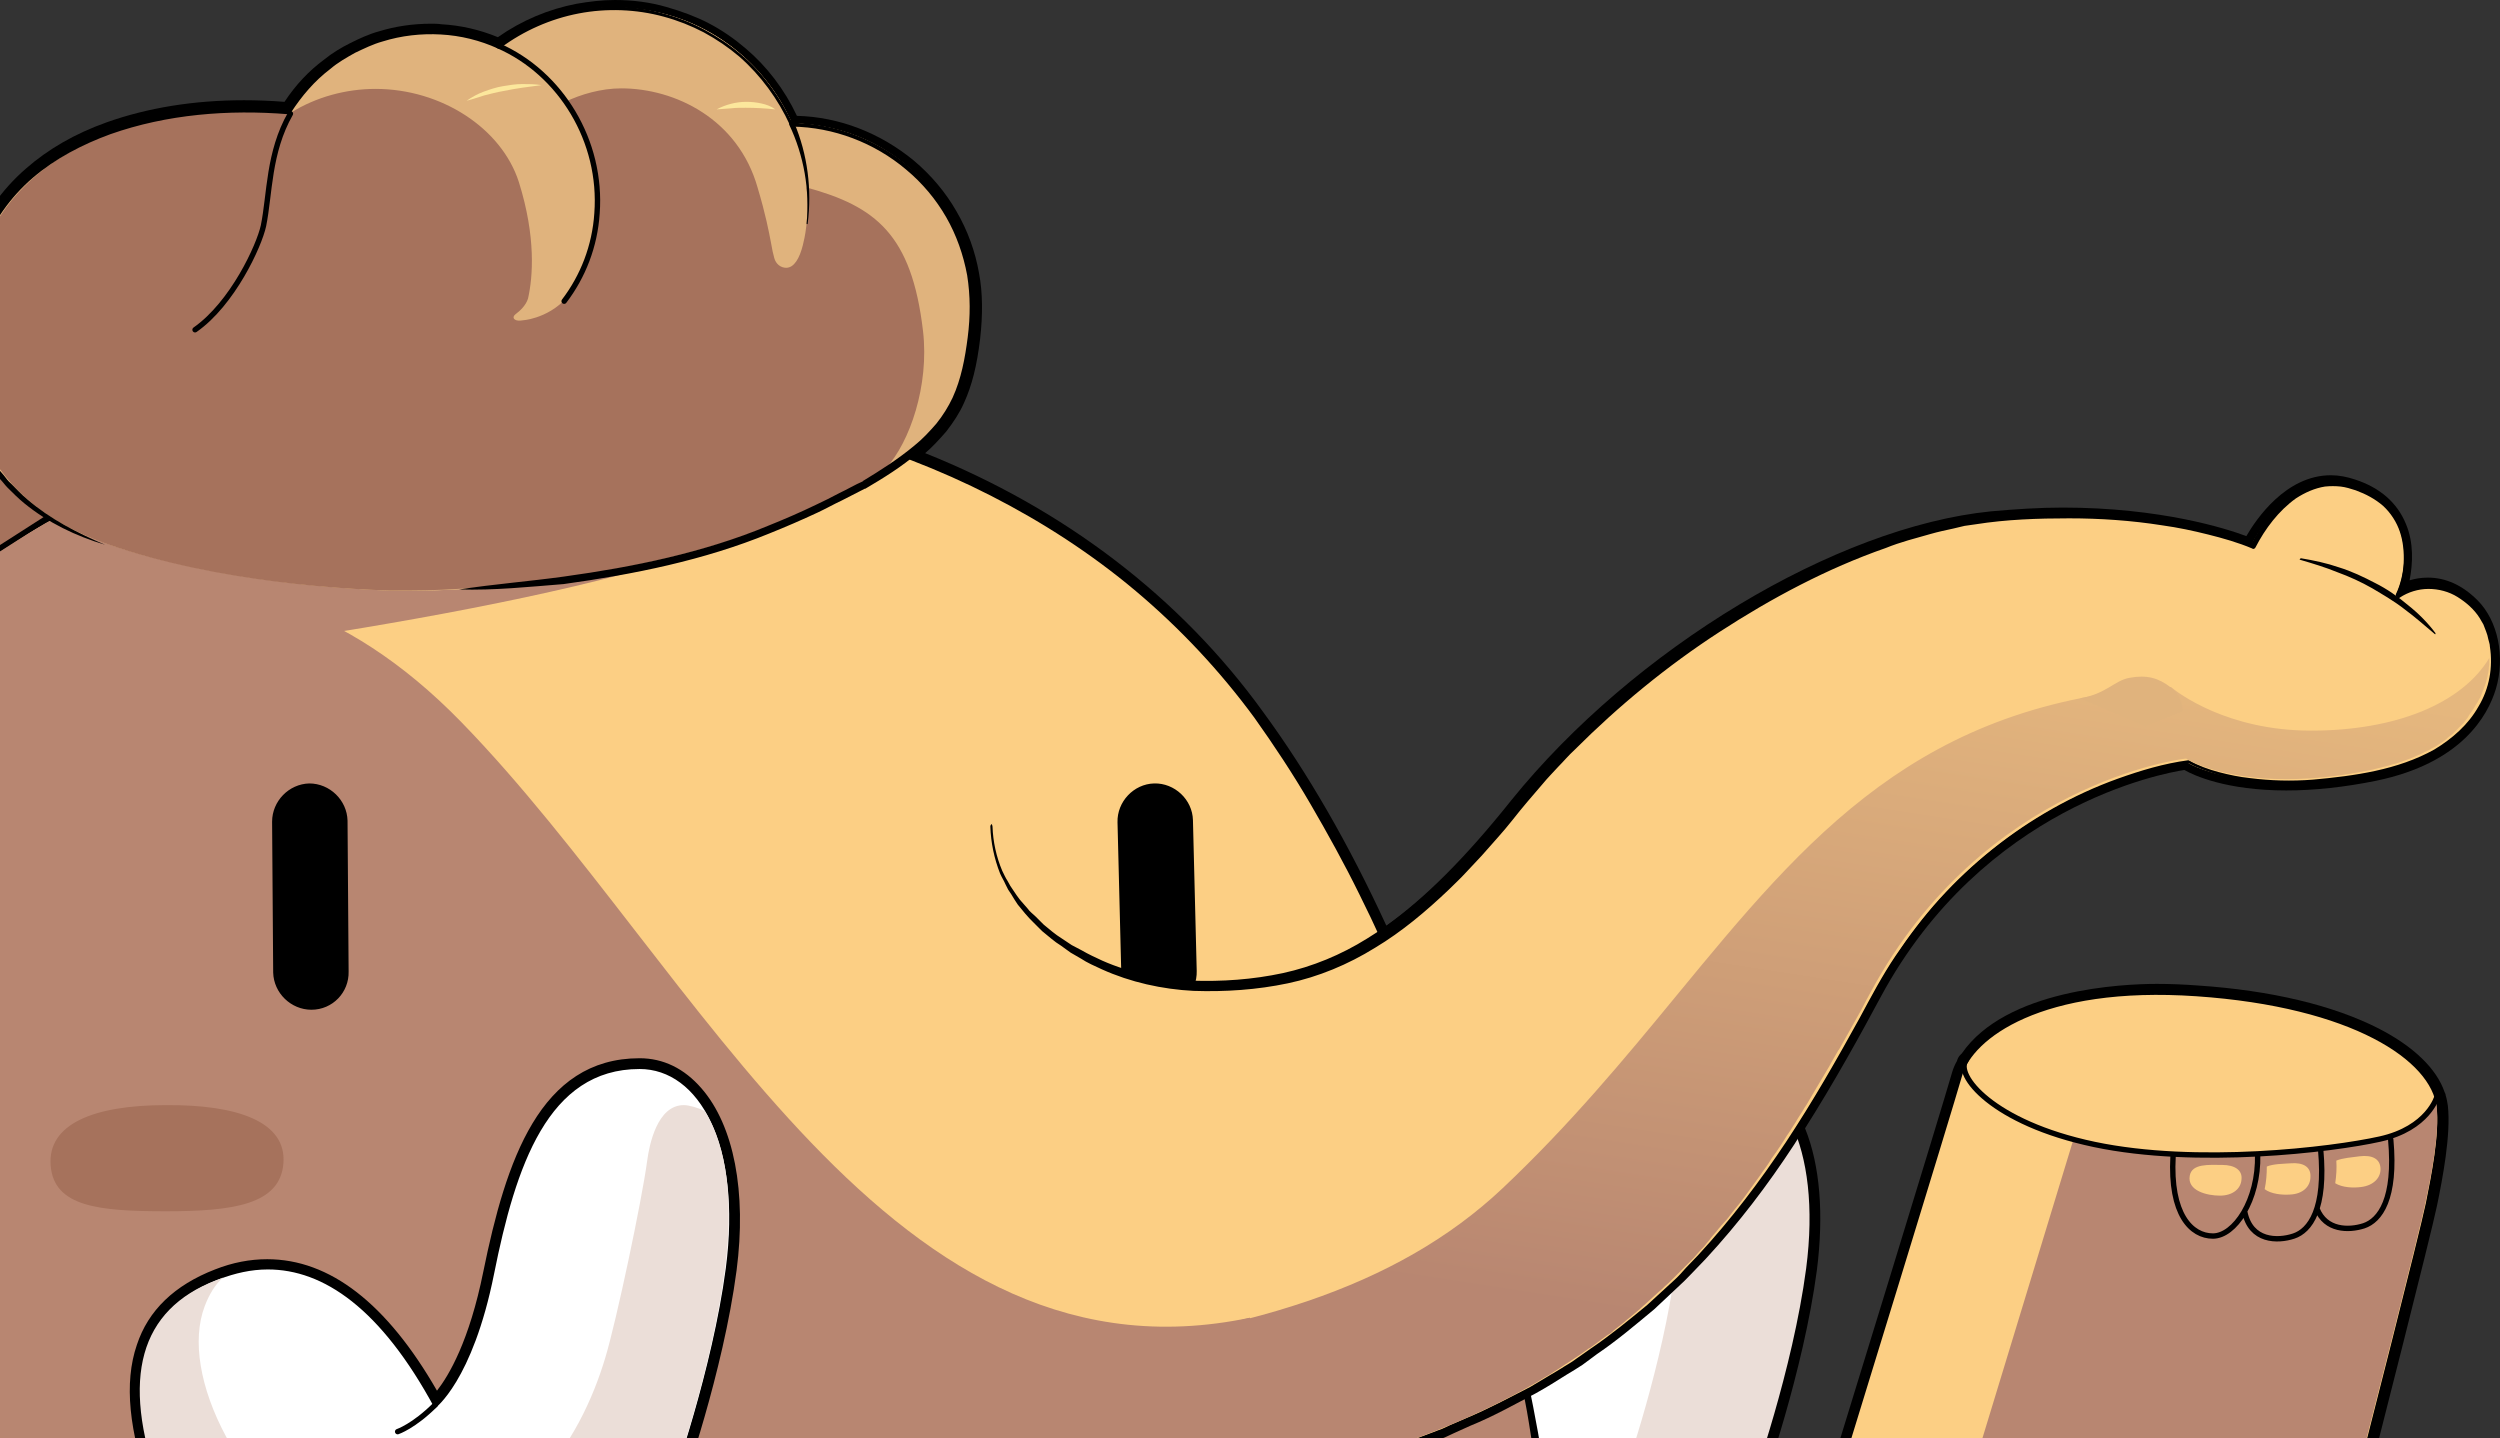 <svg xmlns="http://www.w3.org/2000/svg" xmlns:xlink="http://www.w3.org/1999/xlink" height="266.9" width="463.978" viewBox="0 0 463.978 266.9"><rect x="0" y="0" width="463.978" height="266.9" fill="#333333" stroke="none"/><g transform="translate(-184 -205.1)"><defs><path id="a" d="M184 151h494.8v321H184z"/></defs><clipPath id="b"><use height="100%" width="100%" xlink:href="#a" overflow="visible"/></clipPath><path clip-path="url(#b)" d="M525.7 478c-.5 0-.9-.2-1.2-.6-.3-.4-.4-.9-.2-1.3.2-.6 20-65 22-72 .2-.7.5-1.4.9-2.1.1-.4.3-.8.6-1.1l.3-.3c8.2-11.9 29.8-12.9 36.2-12.9 2.4 0 5 .1 7.6.3 13.6.9 25.2 3.7 33.6 8 6.4 3.3 10.7 7.4 12.2 11.8.1.2.2.4.2.6.2.6.3 1.3.4 1.9.6 5.4-1 13.6-2 18.5-1 5-11.9 47.7-12 48.1-.2.7-.8 1.1-1.5 1.1h-97.1z"/></g><g transform="translate(-184 -205.1)"><defs><path id="c" d="M184 151h494.8v321H184z"/></defs><clipPath id="d"><use height="100%" width="100%" xlink:href="#c" overflow="visible"/></clipPath><path clip-path="url(#d)" d="M414.9 482.9c-.6 0-1.2-.4-1.4-.9H295.2l-81.3.8c-.6 0-1.1-.3-1.3-.8h-33.9c-.8 0-1.5-.7-1.5-1.5v-168c0-.3.1-.7.3-.9l2.9-3.8c-1.4-3-5.5-12.9-2.1-21.9-.2-.4-.3-.8-.5-1.2-1.9-5-2.6-10.8-2.3-17.1 0-1.1.1-2.2.3-3.3l.4-3.1.4-2.1c.5-3.2 1.3-6 2.2-8.4 2-5.4 5.5-10.4 10-14.3 4.1-3.6 9.1-6.5 15-8.6 7.6-2.7 16.2-4.1 25.5-4.1 2.4 0 5 .1 7.5.3 2.1-3.2 4.6-5.8 7.3-7.8 1.6-1.3 3.3-2.3 4.9-3.1 1.6-.8 3.5-1.7 5.4-2.2 2.9-.9 6.2-1.4 9.6-1.4.6 0 1.3 0 1.9.1 3.6.2 7.1 1 10.5 2.4 4.4-3.1 9.4-5.2 14.6-6.2 2.3-.4 4.7-.7 7.1-.7 3.3 0 6.5.4 9.6 1.3 2.8.8 5.5 1.8 7.8 3 2.5 1.3 4.8 2.9 6.9 4.7 3.9 3.3 7.2 7.6 9.5 12.5 7.9.2 15.5 3.2 21.7 8.3 3.2 2.7 5.9 5.9 7.9 9.4 2.1 3.6 3.5 7.5 4.2 11.5.7 3.7.7 7.8.2 12.2-.6 5-1.5 8.6-3 11.9-.8 1.8-1.9 3.5-3.3 5.3-1.4 1.6-2.6 2.9-3.9 4 25.8 10.3 47.4 26.8 62.7 48 8.3 11.3 16 24.7 22.9 39.7 7.1-5.1 14.6-12.5 23.2-23.3 22.7-28.1 60.2-50.7 89-53.6 4.5-.4 9-.7 13.3-.7 18.2 0 30.4 3.9 34.1 5.3 1.8-3.1 7.3-11.3 15.7-11.3 1.5 0 3 .3 4.5.8 4.6 1.5 7.8 4.3 9.4 8.2 1.5 3.5 1.3 7.4.7 10.5 1-.3 2.1-.5 3.4-.5 3.3 0 6.4 1.4 9.2 4.2 3.8 3.8 5.2 10.5 3.4 16.5-1.5 4.9-6.3 13.7-22.2 17-5.9 1.2-11.5 1.8-16.7 1.8-11.1 0-17.2-2.8-18.9-3.8-3.9.6-37.3 6.7-56.4 42.2-3.7 6.9-8.6 15.8-14 24.3 2.8 6.9 3.5 16 2.2 26.3-2.5 18.9-10 40-10.1 40.2-.2.6-.8 1-1.4 1l-94.8.9z"/></g><g transform="translate(-184 -205.1)"><defs><path id="e" d="M184 151h494.8v321H184z"/></defs><clipPath id="f"><use height="100%" width="100%" xlink:href="#e" overflow="visible"/></clipPath><g clip-path="url(#f)"><path d="M414.9 481.4c-8.2-22.8-2.2-33.8 10.8-38.8s27 0 40 24c0 0 7-5 11-25s10-38 27-38c11 0 19 14 16 37-2.5 18.9-10 39.9-10 39.9l-94.8.9z" fill="#ebded8" stroke="#000" stroke-linecap="round" stroke-linejoin="round" stroke-miterlimit="10"/><path d="M415.1 480.7c-6.4-18.1-4.1-29.8 7-35.9 6.6 4 12.9 11.4 18.7 22.1l.3.5.5-.3c.2-.2 5.6-4.2 9.7-18.8 4.9 4.2 9.6 10.5 14 18.6l-3.7-3.4-.8-1.9c.3-.2 12.4.2 16.4-19.8 2.4-11.8 5.7-24.7 12.7-31.8 4.9 6.5 6.7 17.6 5 30.7-2.3 17.4-8.9 36.7-9.9 39.4l-69.9.6z" class="st4" fill="#fff"/><path d="M469.8 480.5H178.7v-168l3.5-4.5c61-42 180-46.3 235 30" class="st5" fill="#fccf84" stroke="#000" stroke-linecap="round" stroke-linejoin="round" stroke-miterlimit="10"/><path d="M417.2 338c-55.6-75.9-174-72-235-30l-3.5 4.5v168h291.1S458.9 395 417.2 338z" class="st6" fill="#fccf84"/><path d="M416.8 338.3c-6.4-8.7-13.8-16.6-22-23.5-8.2-6.9-17.3-12.8-26.9-17.7-19.2-9.8-40.4-15.4-61.8-17.4-21.4-2-43.2-.7-64.3 4-10.5 2.3-20.9 5.5-30.8 9.6-10 4.1-19.6 9.1-28.5 15.1l.1-.1-3.5 4.5.1-.3v168l-.5-.5h291.1l-.5.6c-1.8-12.6-4.4-25.1-7.4-37.5-3.1-12.4-6.6-24.6-10.9-36.7-4.2-12-9-23.9-14.7-35.3-2.8-5.7-5.9-11.3-9.1-16.8-3.2-5.5-6.7-10.8-10.4-16zm.8-.6c3.8 5.2 7.3 10.5 10.6 16 3.2 5.5 6.4 11.1 9.2 16.9 5.7 11.5 10.6 23.3 14.9 35.4 4.3 12.1 7.9 24.3 11 36.8 3.1 12.4 5.8 24.9 7.7 37.6.1.7-.4 1.3-1.1 1.4h-.2l-291-.8c-.3 0-.5-.2-.5-.5v-168c0-.1 0-.2.1-.3l3.5-4.5.1-.1c9-6.1 18.6-11.1 28.6-15.2s20.4-7.3 31-9.6c21.1-4.7 43-6.1 64.6-4 21.5 2.1 42.8 7.7 62.2 17.5 9.7 4.9 18.8 10.9 27.1 17.8s15.8 14.9 22.2 23.6z"/><path d="M182.3 479.7V323.5s42.9-30 87.3 15.6 79.6 126 148 110.2c56.4-13-17 21.8-17 21.8l-218.3 8.6z" class="st7" fill="#b88671"/><path d="M179.2 312.7l3.3-4.3c16.5-11.3 37.2-19.9 60.1-24.9l79.2.8c1 .5 9.3 4.6 9 10.1-.2 3.6-4.5 9.2-23.3 15-40.8 12.5-119.2 21.1-126.2 21.8l-2.1-18.5z" class="st7" fill="#b88671"/><path d="M181.1 283.7c-6.4 10.6 1.1 24.3 1.1 24.3l11.7-7.5-12.8-16.8z" fill="#a6725c" stroke="#000" stroke-linecap="round" stroke-linejoin="round" stroke-miterlimit="10"/><path d="M646.4 325.7c-.2.2-.4.5-.6.8-4.6 8.1-16.2 13.7-32.9 13.7s-25.8-8.1-25.8-8.1c-65.8 3.5-80.5 51.6-124.5 93.1-44 41.5-131.1 34.9-220.8 17l-7.5 8.8 4.5 29.4s221.6-.5 230.5-.5c-1.6-12.3-2.6-16.4-2.6-16.4 31.7-17.9 49.4-44.9 65.1-74.1 21-39 58-43 58-43s11 7 35 2c17.1-3.5 22.5-14.3 21.6-22.7z" class="st7" fill="#b88671"/><path d="M241.8 392.5c-3.8 0-7-3.1-7.1-6.9l-.2-28c0-3.8 3.1-7 6.9-7.1 3.8 0 7 3.1 7.1 6.9l.2 28c.1 3.9-3 7.1-6.9 7.1zm157.5 0c-3.8.1-7.1-3-7.2-6.8l-.7-28c-.1-3.8 3-7.1 6.8-7.2 3.8-.1 7.1 3 7.2 6.8l.7 28c.1 3.9-2.9 7.1-6.8 7.2z"/><path d="M213.9 482.3c-.4 0-.8-.3-.9-.7-7.6-21.1-3.9-34.2 11.4-40.1 3.1-1.2 6.3-1.8 9.3-1.8 11.5 0 22 8.5 31.3 25.1 1.9-2 6.7-8.4 9.8-23.6 4-20.2 10.2-38.8 28-38.8 4.1 0 7.8 1.8 10.8 5.1 5.8 6.6 8.1 18.7 6.2 33-2.5 18.8-10 39.9-10.1 40.1-.1.4-.5.7-.9.7-.1.1-94.9 1-94.9 1z" class="st4" fill="#fff"/><path d="M302.7 403.5c11 0 19 14 16 37-2.5 18.9-10 39.9-10 39.9l-94.8.9c-8.2-22.8-2.2-33.8 10.8-38.8 2.9-1.1 5.9-1.8 9-1.8 10.3 0 21 7.2 31 25.8 0 0 7-5 11-25s10-38 27-38m0-2c-18.5 0-24.8 19-29 39.6-2.6 12.9-6.4 19.3-8.6 22.1-9.3-16.2-19.9-24.4-31.5-24.4-3.2 0-6.4.6-9.7 1.9-7.5 2.9-12.4 7.6-14.5 14-2.4 7-1.5 16 2.6 27.4.3.8 1 1.3 1.9 1.3l94.8-.9c.8 0 1.6-.5 1.9-1.3.1-.2 7.6-21.3 10.1-40.3 1.9-14.6-.5-26.9-6.5-33.8-3.2-3.7-7.1-5.6-11.5-5.6z"/><path d="M282.8 480.7c7.3-7 11.4-16.5 13.5-23.5 2.1-6.9 6.8-29.2 7.8-36.6.4-3.1 1.9-10.4 6.8-10.4 1 0 2.7.5 3.9 1.1 4.2 6.7 5.4 17 3.7 29.7-2.3 17.4-8.9 36.7-9.9 39.4l-25.8.3zm-69.3.1c-7.1-20-3.6-32.6 10.6-38.1.5-.2.9-.3 1.3-.5-1.5 1.3-2.6 3.2-3.4 5.3-2.4 6.3-.9 15.2 4 24.3 2 3.6 4 6.6 6.1 8.9l-18.6.1z" class="st9" fill="#ebded8"/><path d="M264.8 465.8c-4 4-7 5-7 5" class="st10" fill="none" stroke="#000" stroke-linecap="round" stroke-linejoin="round" stroke-miterlimit="10"/><path d="M525.7 476.5s20-65 22-72 15-17 44-15 44 12 45 21c.6 5.1-1 13-2 18s-12 48-12 48h-97z" class="st5" fill="#fccf84" stroke="#000" stroke-linecap="round" stroke-linejoin="round" stroke-miterlimit="10"/><path d="M550.8 475.7l18-59.1c2.3.6 13.2 3.2 27.4 3.2 5.1 0 10.1-.3 14.9-1 16.8-2.2 21.9-3.9 25.1-8.9v.3c.6 5.1-1 13.1-2 17.8-.9 4.7-10.8 43.3-11.9 47.6h-71.5v.1z" class="st7" fill="#b88671"/><path d="M548.9 401.8c-2.2 2.7 4.8 11.7 23.8 15.7s44 1 53-1 10.6-7.9 10.6-7.9m-49 11.1c-.6 10.8 3.4 14.8 7.4 14.8s8.5-6.6 8.3-15.1m-2.4 10.6c1.1 5.5 6.1 5.5 9.1 4.5s6-5 5-16m-.7 10.9c1.6 4.1 5.9 4.1 8.7 3.2 3-1 6-5 5-16" class="st10" fill="none" stroke="#000" stroke-linecap="round" stroke-linejoin="round" stroke-miterlimit="10"/><path d="M364.5 264.6c1.4-18.7-12.6-35.1-31.3-36.5-.7-.1-1.5-.1-2.2-.1-5.2-11.8-16.5-20.4-30.2-21.4-9-.7-17.5 2-24.2 7-3.2-1.4-6.6-2.3-10.3-2.6-11.9-.9-22.8 5.1-28.7 14.6-25.3-2.1-53.4 5.5-59 30.9-6.1 27.6 5.1 42.5 25 49.4 18.5 6.5 41.1 8.4 52.7 8.8 13.2.4 41.2-1.7 62.2-8.5 13-4.2 24.7-10.8 26-11.3 14.6-8.7 18.8-14.4 20-30.3z" class="st11" fill="#e0b37d"/><path d="M364.5 264.6c1.4-18.7-12.6-35.1-31.3-36.5-.7-.1-1.5-.1-2.2-.1-5.2-11.8-16.5-20.4-30.2-21.4-9-.7-17.5 2-24.2 7-3.2-1.4-6.6-2.3-10.3-2.6-11.9-.9-22.8 5.1-28.7 14.6-25.3-2.1-53.4 5.5-59 30.9-6.1 27.6 5.1 42.5 25 49.4 18.5 6.5 41.1 8.4 52.7 8.8 13.2.4 41.2-1.7 62.2-8.5 13-4.2 24.7-10.8 26-11.3 14.6-8.7 18.8-14.4 20-30.3z" class="st11" fill="#e0b37d"/><path d="M355.3 266.5c-2.1-17.9-8.8-23.1-21.6-26.6.5 5.9-.4 9.5-.7 10.7-.6 2.4-1.6 4.2-3.1 4.2-1 0-1.9-.7-2.2-1.8-.2-.7-.4-1.6-.6-2.8-.4-2.1-1-5.3-2.5-10.3-3.6-12.7-15.3-18.4-25.3-18.4-3.7 0-7.5 1.1-10.4 2.5 12.1 15.4 3.5 31.3 1.6 34.5-3.1 5.3-8.9 6-9.1 6l-.8.1c-1.2.1-1.7-.6-.9-1.2.8-.6 1.9-1.6 2.3-2.9.9-4 1.5-11.4-1.7-21.6-3.2-10-14.4-17.3-26.6-17.3-5.5 0-11 1.5-15.7 4.4l-.1.1h-.2c-2.6-.2-5.3-.3-7.9-.3-27.4 0-46.3 11.5-50.5 30.8-5.5 24.8 2.8 41.9 24.7 49.5 20.8 7.3 45.4 8.4 52.5 8.6h3.4c15.5 0 40.5-3.2 58.7-9 10.6-3.4 20.5-8.5 24.2-10.4.9-.5 1.5-.8 1.6-.8 2.6-1.5 2.3-1.3 4.1-2.6 4.3-4.7 8-15.2 6.8-25.4z" class="st12" fill="#a6725c"/><path d="M288.7 261c3.5-4.6 5.7-10.2 6.1-16.3 1-13.4-6.7-26-18.3-31.1" class="st10" fill="none" stroke="#000" stroke-linecap="round" stroke-linejoin="round" stroke-miterlimit="10"/><path d="M331.4 227.9c2.5 5.9 3.3 12.4 2.5 18.7 0 .1-.1.1-.1.1-.1 0-.1-.1-.1-.1.6-6.3-.5-12.6-3.2-18.3-.1-.3 0-.5.2-.7.3-.1.6 0 .7.3z"/><path d="M237.9 226.2c-4.1 7.2-3.8 14.9-5 20.8-.8 3.7-5.7 14.4-12.7 19.3" class="st10" fill="none" stroke="#000" stroke-linecap="round" stroke-linejoin="round" stroke-miterlimit="10"/><path d="M367.7 358.5c0 16 18 30 40 30s37-8 58-34 58-50 88-53 48 5 48 5 7-15 19-11 10 16 8 20c0 0 7-5 14 2s6 26-18 31-35-2-35-2-37 4-58 43-42 72-101 88" class="st6" fill="#fccf84"/><path d="M368.2 358.5c.1 2.8.7 5.6 1.8 8.2.3.6.6 1.3 1 1.9l.5.9.6.9c.4.6.8 1.2 1.2 1.7l1.4 1.6c.4.6 1 1 1.5 1.5l1.5 1.5c1.1.9 2.1 1.8 3.4 2.6l1.8 1.2 1.9 1c1.2.7 2.5 1.3 3.8 1.9 5.2 2.3 10.9 3.4 16.5 3.7 5.7.2 11.4-.2 17-1.4 5.5-1.2 10.8-3.4 15.6-6.4 4.9-3 9.3-6.6 13.4-10.5 1-1 2.1-2 3.1-3l3-3.1c1.9-2.2 3.9-4.3 5.7-6.5 1.8-2.2 3.8-4.4 5.7-6.7.9-1.1 2-2.1 3-3.2s2-2.2 3.1-3.2c8.3-8.2 17.4-15.7 27.3-22 9.8-6.3 20.2-11.9 31.3-15.7 2.7-1 5.6-1.8 8.4-2.6 1.4-.4 2.9-.6 4.3-1l2.2-.5 2.2-.3c1.5-.2 2.9-.5 4.4-.6l4.4-.3c2.9-.1 5.8-.2 8.8-.2 5.8.1 11.7.5 17.5 1.5 2.9.5 5.8 1 8.6 1.8 2.8.7 5.6 1.6 8.4 2.7l-.7.2c1.9-3.7 4.4-7 7.9-9.5 1.7-1.2 3.7-2.1 5.8-2.4 2.1-.3 4.3 0 6.2.7 2 .7 3.8 1.7 5.4 3.1 1.6 1.4 2.7 3.3 3.4 5.2.7 2 .9 4.1.7 6.2-.1 2.1-.6 4.1-1.5 6.1l-.7-.6c1.8-1.1 3.8-1.7 5.9-1.8 2.1 0 4.2.5 5.9 1.6 1.8 1.1 3.3 2.5 4.4 4.2l.8 1.3.6 1.4c.2.5.3 1 .4 1.5.1.5.3 1 .3 1.5.6 4-.2 8.2-2.2 11.8-2 3.5-5.1 6.3-8.6 8.3-3.5 2-7.4 3.2-11.2 4.1-3.9.8-7.8 1.4-11.8 1.6-4 .2-8 .2-11.9-.3-2-.3-3.9-.6-5.9-1.2-1.9-.6-3.8-1.2-5.6-2.2l.3.1c-4.3.6-8.6 1.9-12.8 3.4-4.1 1.5-8.2 3.4-12 5.6-7.7 4.3-14.6 10-20.5 16.6-2.9 3.3-5.6 6.8-8 10.5-2.4 3.7-4.4 7.6-6.6 11.5-4.3 7.8-8.7 15.6-13.5 23.1-4.9 7.5-10.3 14.6-16.4 21.2l-2.3 2.4c-.8.8-1.5 1.6-2.4 2.4l-4.9 4.6c-3.5 2.9-6.9 5.8-10.6 8.3l-2.7 2c-.9.6-1.9 1.2-2.9 1.8-1.9 1.2-3.8 2.4-5.8 3.5-4 2.1-7.9 4.3-12.1 6l-3.1 1.4-1.5.7c-.5.2-1 .4-1.6.6l-6.3 2.3c-2.1.8-4.2 1.4-6.4 2.1l-6.4 2c-.5.1-1-.1-1.1-.6-.1-.5.1-1 .6-1.1l6.4-1.9c2.1-.7 4.3-1.2 6.3-2l6.2-2.3c.5-.2 1-.4 1.6-.6l1.5-.7 3-1.3c4.1-1.7 8-3.8 11.9-5.8 1.9-1.1 3.8-2.3 5.7-3.4.9-.6 1.9-1.1 2.8-1.8l2.7-1.9c3.7-2.5 7.1-5.3 10.5-8.1l4.9-4.5c.8-.7 1.6-1.6 2.3-2.4l2.3-2.4c6-6.5 11.4-13.6 16.3-21s9.3-15.1 13.6-22.9c2.1-3.9 4.2-7.9 6.7-11.6 2.5-3.7 5.2-7.3 8.2-10.6 6-6.6 13.1-12.3 20.9-16.7 3.9-2.2 8-4.1 12.2-5.6 4.2-1.5 8.5-2.8 13-3.4.1 0 .2 0 .3.1 1.6.9 3.5 1.6 5.4 2.1 1.9.5 3.8.9 5.7 1.1 3.9.5 7.8.6 11.7.3 7.8-.7 15.8-1.8 22.6-5.6 3.3-2 6.3-4.6 8.2-8 2-3.3 2.7-7.3 2.1-11.1 0-.5-.2-.9-.3-1.4-.1-.5-.2-.9-.4-1.4l-.5-1.3-.7-1.2c-1-1.6-2.5-2.9-4.1-3.9-1.6-1-3.5-1.5-5.4-1.5-1.9 0-3.8.6-5.3 1.6-.2.2-.5.1-.7-.2-.1-.1-.1-.3 0-.5.8-1.7 1.3-3.7 1.4-5.7.1-2-.1-4-.7-5.8-.6-1.8-1.7-3.5-3.1-4.8-1.5-1.3-3.2-2.2-5.1-2.9-.9-.3-1.9-.6-2.8-.7-1-.1-1.9-.1-2.9 0-1.9.3-3.7 1.1-5.4 2.2-3.2 2.3-5.7 5.6-7.5 9.1-.1.2-.4.4-.6.2-2.6-1.1-5.4-1.9-8.2-2.6-2.8-.7-5.6-1.3-8.5-1.7-5.7-.9-11.5-1.3-17.3-1.3-5.8 0-11.6.2-17.3 1.1l-2.1.3-2.1.5c-1.4.3-2.8.6-4.2 1-2.8.8-5.6 1.5-8.3 2.6-10.9 3.8-21.2 9.3-30.9 15.6-9.7 6.3-18.7 13.7-26.9 21.9-1.1 1-2 2.1-3 3.1-1 1.1-2 2.1-2.9 3.2-1.9 2.2-3.8 4.4-5.6 6.7-1.8 2.3-3.8 4.4-5.7 6.6l-3 3.2c-1 1.1-2.1 2.1-3.1 3.1-4.2 4-8.7 7.8-13.7 10.8-5 3.1-10.5 5.4-16.2 6.6-5.7 1.2-11.6 1.6-17.5 1.4-5.8-.3-11.7-1.6-17-4-1.3-.6-2.7-1.2-3.9-2l-1.9-1.1-1.8-1.3-.9-.6c-.3-.2-.6-.5-.9-.7l-1.7-1.4-1.6-1.6c-.5-.5-1-1-1.5-1.6l-1.4-1.7c-.4-.6-.8-1.2-1.2-1.9l-.6-.9-.5-1c-.3-.7-.7-1.3-1-2-1.1-2.8-1.7-5.7-1.8-8.7 0-.3.2-.5.5-.5-.4 0-.1.2-.1.5z"/><linearGradient gradientTransform="matrix(1 0 0 -1 0 1080)" y2="628.474" x2="501.459" y1="761.376" x1="522.042" gradientUnits="userSpaceOnUse" id="g"><stop offset="0" stop-color="#e5b77e"/><stop offset="1" stop-color="#b88671"/></linearGradient><path d="M408.5 480c-13.2-1.7-24.4-9.7-33.3-23.7 39.6-3.4 68.1-12.2 87.7-30.7 12.5-11.8 22.6-24 32.3-35.8 24.1-29.3 45-54.6 91.7-57.2 1.3 1.1 10.5 8.1 26 8.1 15.7 0 28-5 33.1-13.5v.8c0 .3 0 .6-.1 1v.2c0 .3-.1.5-.1.8l-.1.3c0 .3-.1.6-.2.9v.1c-.1.4-.2.7-.3 1l-.1.2c-.1.3-.2.6-.3.8l-.1.3c-.1.3-.3.7-.4 1l-.1.1c-.2.4-.3.6-.5.9l-.2.3c-.2.3-.3.6-.5.8l-.1.2c-.2.3-.4.6-.7 1l-.1.2c-.2.3-.4.6-.6.8l-.2.3-.9.9-.1.1-.8.8-.3.3c-.3.2-.6.5-.9.7l-.2.2c-.4.3-.7.6-1.1.8l-.3.2c-.3.2-.6.4-1 .6l-.4.2c-.4.3-.9.5-1.4.7l-.1.1c-.4.2-.9.4-1.4.6l-.4.2c-.4.2-.8.3-1.3.5l-.3.1c-.5.2-1.1.4-1.7.6l-.4.1c-.5.1-.9.3-1.4.4l-.5.1c-.6.2-1.3.3-1.9.5-5.7 1.2-11.1 1.8-16.2 1.8-12.4 0-18.4-3.7-18.4-3.7l-.1-.1h-.2c-.4 0-37.5 4.5-58.4 43.3-.6 1.1-1.2 2.2-1.7 3.2l-2.4 4.3c-.6 1.1-1.2 2.1-1.8 3.2l-.1.1c-.6 1.1-1.2 2-1.7 3l-.6 1c-.4.7-1.9 3.2-1.9 3.2-.6 1-1.1 1.9-1.7 2.9l-.4.6c-.5.9-1.1 1.7-1.6 2.6l-.7 1.1c-.4.7-.9 1.3-1.3 2l-.7 1.1c-.6.9-1.2 1.8-1.8 2.6l-.5.8c-.5.8-1.1 1.5-1.6 2.3-.2.3-.8 1.1-.8 1.1-.4.6-.9 1.2-1.3 1.8l-.8 1.1c-.6.8-1.2 1.6-1.9 2.4l-.7.9c-.5.7-1.1 1.4-1.7 2-.3.3-.9 1.1-.9 1.1-.5.6-1 1.1-1.4 1.7 0 0-.7.8-.9 1.1-.7.7-1.4 1.5-2 2.2l-.9.9-1.8 1.8-.9.9-.2.2c-.5.5-1 1-1.6 1.5l-.1.1c-.3.3-.6.6-1 .9-.8.7-1.5 1.4-2.3 2.1-.3.3-.6.5-.9.8l-.2.2c-.6.5-1.3 1.1-1.9 1.6-.4.3-.8.6-1.2 1-.6.5-1.2.9-1.8 1.4l-.2.2c-.3.3-.6.5-1 .7-.9.7-1.8 1.3-2.7 2-.3.2-.5.4-.8.5l-.4.3c-.7.5-1.4 1-2.2 1.5-.4.3-.8.5-1.2.8-.7.4-1.3.9-2 1.3l-.3.2c-.4.2-.7.5-1.1.7-1.1.6-2.1 1.3-3.2 1.9-11.1 6.3-23.5 11.2-37.8 15.1-.1.1-4.5 2.1-11.1 3h-11v-.2z" fill="url(#g)"/><path d="M570 334.7c4.9-.8 6.4-3.3 9.2-3.8 3.2-.6 5.4 0 7.7 1.8 2.3 1.7 2.2 4.4 2.2 4.4l-7 2.8-12.1-5.2z" class="st11" fill="#e0b37d"/><path d="M236.6 421c-.6 7.7-9.4 8.9-21.8 8.9s-20.8-.8-21.4-8.5c-.6-7.7 8-11.2 21.4-11.2 13.3-.1 22.4 3.1 21.8 10.8z" class="st12" fill="#a6725c"/><path d="M590.4 423.3c-.5 2.8 3.2 3.7 5.6 3.7 2.4 0 3.9-1.3 4-3 .2-1.7-1.2-2.7-3.6-2.7-2.4 0-5.6-.3-6 2zm18.7-2.3c-1.4.1-3.2.1-4.4.6 0 1.4-.1 2.8-.4 4.2 1.2.9 3.2 1.1 4.7 1 2.4-.1 3.8-1.5 3.8-3.3.1-1.8-1.3-2.7-3.7-2.5zm12.8-1.3c-1.4.2-3.1.3-4.3.8.1 1.4 0 2.8-.2 4.2 1.3.8 3.3.9 4.8.7 2.4-.3 3.7-1.8 3.6-3.5-.1-1.7-1.5-2.5-3.9-2.2z" class="st6" fill="#fccf84"/><path d="M269.2 314.5c6.5-1 13-1.5 19.5-2.4 6.5-.9 12.9-2 19.2-3.5 6.3-1.5 12.6-3.4 18.6-5.9 3-1.2 6-2.5 8.9-3.9 1.5-.7 2.9-1.4 4.4-2.2 1.5-.7 2.8-1.5 4.4-2.2h-.1c3.3-2 6.6-4.1 9.6-6.6 1.5-1.2 2.8-2.6 4.1-4.1 1.2-1.5 2.2-3.1 3-4.8 1.6-3.5 2.3-7.3 2.8-11.2.5-3.9.5-7.7-.1-11.5-.7-3.8-2-7.5-3.9-10.8-1.9-3.3-4.4-6.3-7.4-8.8-5.9-5-13.5-7.9-21.2-8h-.3l-.1-.3c-2.2-4.8-5.4-9.2-9.4-12.7-2-1.7-4.2-3.2-6.6-4.5-2.3-1.2-4.8-2.2-7.4-2.9-5.1-1.4-10.6-1.6-15.8-.6-5.2 1-10.2 3.2-14.5 6.4l-.2.2-.3-.1c-3.3-1.5-6.9-2.4-10.6-2.6-3.6-.2-7.3.2-10.8 1.3-1.8.5-3.4 1.3-5.1 2.1-1.6.9-3.2 1.8-4.6 3-2.9 2.2-5.3 5-7.3 8.1l-.2.3h-.3c-11.1-.9-22.5 0-33 3.7-5.2 1.9-10.2 4.5-14.4 8.1-4.2 3.6-7.5 8.3-9.4 13.4-1 2.6-1.6 5.3-2.1 8l-.4 2.1-.3 2.1c-.2 1.4-.4 2.8-.4 4.2-.3 5.5.2 11.2 2.1 16.4.9 2.6 2.3 5 3.8 7.4.4.6.9 1.1 1.3 1.6s.8 1.1 1.4 1.6c1 1 1.9 2 3 2.9 4.2 3.6 9.2 6.2 14.4 8.4-5.4-1.6-10.6-4.1-15-7.7-1.1-.9-2.1-1.9-3.1-2.9-.5-.5-.9-1.1-1.4-1.6-.4-.6-.9-1.1-1.3-1.7-1.6-2.4-3-4.8-3.9-7.6-2-5.4-2.6-11.1-2.3-16.8 0-1.4.2-2.8.4-4.2l.2-2.1.4-2.1c.5-2.8 1.1-5.6 2.1-8.2 2-5.3 5.4-10.1 9.7-13.9 4.3-3.8 9.4-6.5 14.7-8.4 10.7-3.8 22.3-4.6 33.5-3.6l-.5.2c2-3.2 4.5-6.1 7.5-8.3 1.5-1.2 3.1-2.1 4.7-3.1 1.7-.8 3.4-1.6 5.2-2.1 3.6-1.2 7.4-1.5 11.2-1.3 3.8.2 7.5 1.1 10.9 2.6l-.5.1c4.4-3.2 9.5-5.5 14.9-6.5s11-.9 16.2.6c2.6.7 5.2 1.7 7.6 3 2.4 1.3 4.7 2.8 6.8 4.6 4.2 3.5 7.4 8.1 9.7 13l-.5-.3c8 0 15.9 3 22 8.1 3 2.6 5.7 5.6 7.7 9.1s3.4 7.3 4.1 11.2c.7 3.9.7 8 .2 11.9-.5 3.9-1.2 7.9-2.9 11.6-.8 1.8-1.9 3.5-3.2 5.1-1.3 1.5-2.7 3-4.2 4.2-3 2.6-6.4 4.7-9.8 6.7h-.1c-1.4.7-2.9 1.5-4.3 2.2-1.5.7-2.9 1.5-4.4 2.2-3 1.4-6 2.7-9 3.9-6.1 2.5-12.4 4.4-18.8 5.9s-12.9 2.6-19.4 3.5c-6.3.5-12.9 1.2-19.4 1zm341.8-5.8c2.4.4 4.8.9 7.1 1.7 2.3.7 4.6 1.8 6.7 2.9 2.2 1.1 4.2 2.5 6.1 4.1 1.9 1.5 3.7 3.3 5.1 5.2v.2h-.1c-1.9-1.6-3.7-3.2-5.6-4.6-1.9-1.5-4-2.7-6-3.9-2.1-1.2-4.3-2.2-6.5-3-2.2-.9-4.5-1.6-6.9-2.3-.1 0-.1-.1-.1-.1l.2-.2z"/></g></g><g transform="translate(-184 -205.1)"><defs><path id="h" d="M184 151h494.8v321H184z"/></defs><clipPath id="i"><use height="100%" width="100%" xlink:href="#h" overflow="visible"/></clipPath><g clip-path="url(#i)"><path d="M270.6 223.8c1-.7 2.1-1.3 3.2-1.7 1.1-.4 2.3-.8 3.5-1 1.2-.2 2.4-.4 3.6-.4 1.2 0 2.4 0 3.6.2-2.4.3-4.7.6-7.1 1.1-1.2.2-2.3.5-3.5.8-1 .3-2.1.7-3.3 1z" class="st15" fill="#fce79c"/></g></g><g transform="translate(-184 -205.1)"><defs><path id="j" d="M184 151h494.8v321H184z"/></defs><clipPath id="k"><use height="100%" width="100%" xlink:href="#j" overflow="visible"/></clipPath><g clip-path="url(#k)"><path d="M317 225.4c1.7-.9 3.6-1.4 5.5-1.4 1 0 1.9.1 2.8.3.9.2 1.8.5 2.6 1.1-1.9-.2-3.7-.3-5.5-.3-.9 0-1.8 0-2.7.1l-2.7.2z" class="st15" fill="#fce79c"/></g></g></svg>